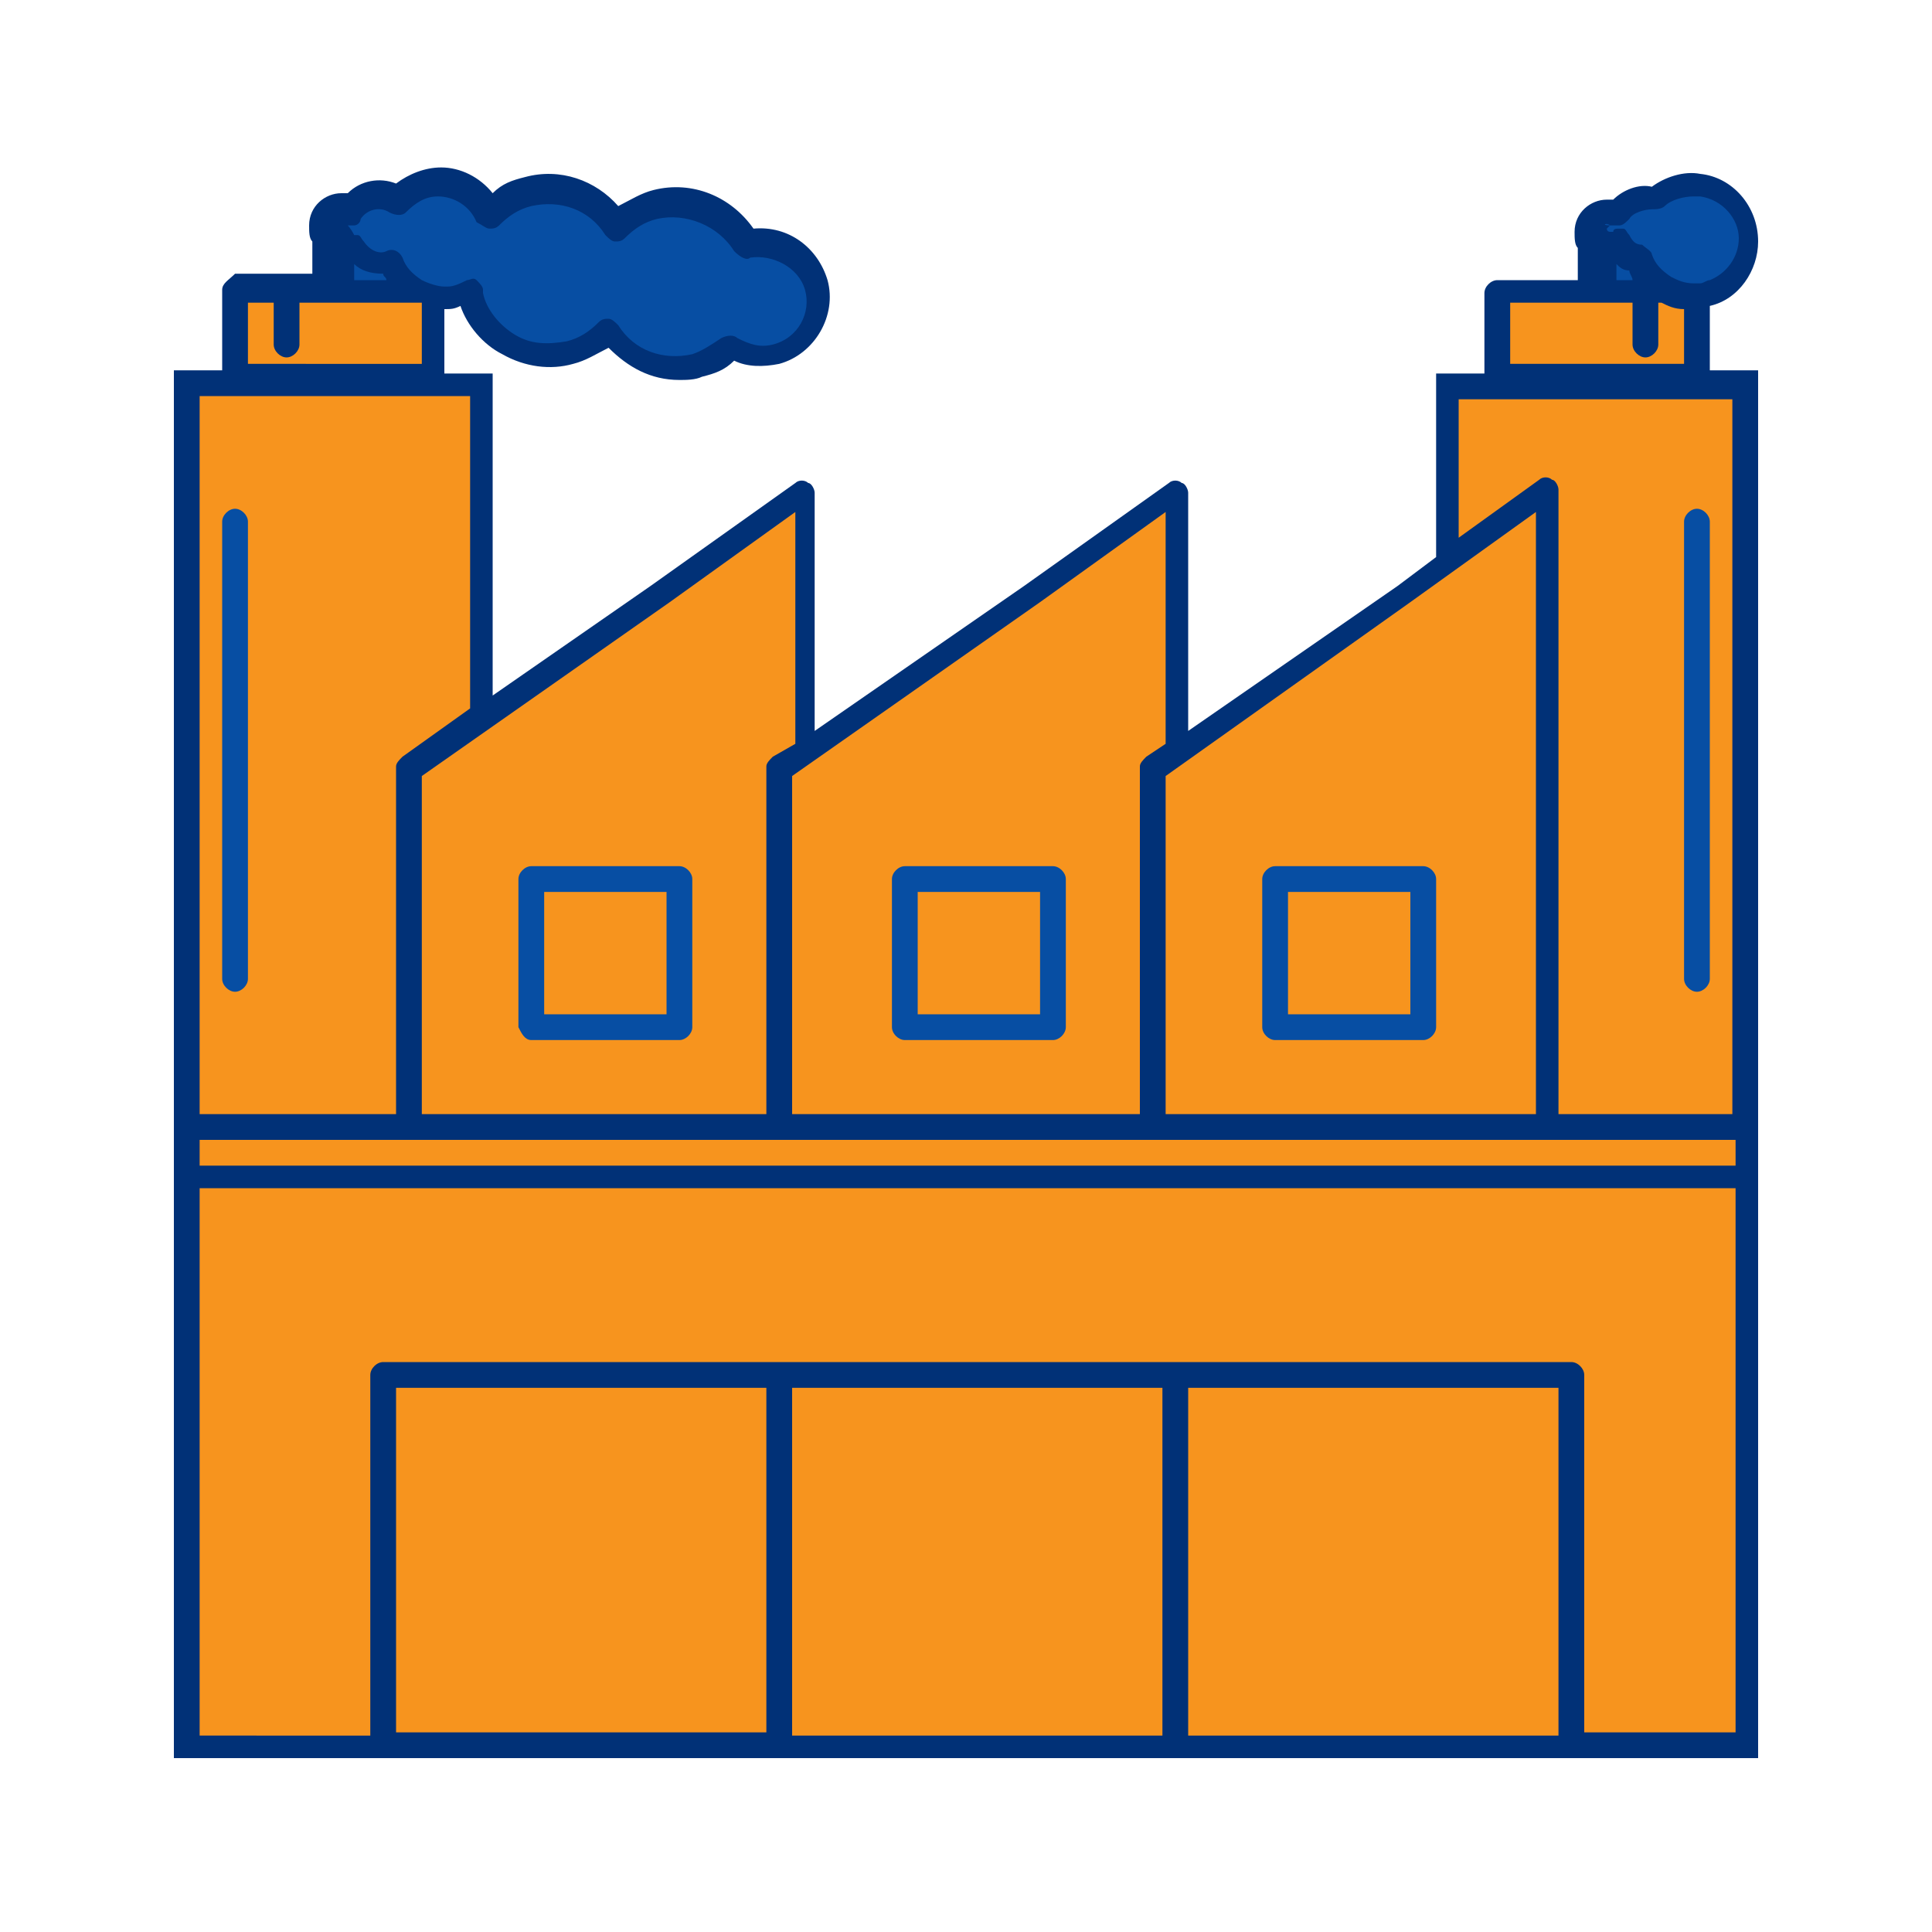 <?xml version="1.0" encoding="utf-8"?>
<!-- Generator: Adobe Illustrator 26.0.3, SVG Export Plug-In . SVG Version: 6.00 Build 0)  -->
<svg version="1.1" id="Layer_1" xmlns="http://www.w3.org/2000/svg" xmlns:xlink="http://www.w3.org/1999/xlink" x="0px" y="0px"
	 viewBox="0 0 60 60" style="enable-background:new 0 0 60 60;" xml:space="preserve">
<style type="text/css">
	.st0{fill:#013177;}
	.st1{fill:#074EA3;}
	.st2{fill:#F7941E;}
	.st3{fill:#FBB040;}
</style>
<g>
	<path class="st0" d="M53.1,9.5c0.9-0.2,1.5-1.1,1.5-2c0-1.1-0.8-2-1.8-2.1c-0.5-0.1-1.1,0.1-1.5,0.4c-0.4-0.1-0.9,0.1-1.2,0.4
		c-0.1,0-0.1,0-0.2,0c-0.5,0-1,0.4-1,1c0,0.2,0,0.4,0.1,0.5v1h-2.5c-0.2,0-0.4,0.2-0.4,0.4v2.5h-1.5v5.7l-1.2,0.9l-6.5,4.5v-7.4
		c0-0.1-0.1-0.3-0.2-0.3c-0.1-0.1-0.3-0.1-0.4,0l-4.5,3.2l-6.5,4.5v-7.4c0-0.1-0.1-0.3-0.2-0.3c-0.1-0.1-0.3-0.1-0.4,0l-4.5,3.2
		l-4.9,3.4v-10h-1.5v-2c0.2,0,0.3,0,0.5-0.1c0.2,0.6,0.7,1.2,1.3,1.5c0.7,0.4,1.5,0.5,2.2,0.3c0.4-0.1,0.7-0.3,1.1-0.5
		c0.6,0.6,1.3,1,2.2,1c0.2,0,0.5,0,0.7-0.1c0.4-0.1,0.7-0.2,1-0.5c0.4,0.2,0.9,0.2,1.4,0.1c1.1-0.3,1.8-1.5,1.5-2.6
		c-0.3-1-1.2-1.7-2.3-1.6c-0.7-1-1.9-1.5-3.1-1.2c-0.4,0.1-0.7,0.3-1.1,0.5c-0.7-0.8-1.8-1.2-2.9-0.9c-0.4,0.1-0.7,0.2-1,0.5
		c-0.4-0.5-1-0.8-1.6-0.8c-0.5,0-1,0.2-1.4,0.5c-0.5-0.2-1.1-0.1-1.5,0.3c-0.1,0-0.1,0-0.2,0c-0.5,0-1,0.4-1,1c0,0.2,0,0.4,0.1,0.5
		v1H7.3C7.1,8.7,6.9,8.8,6.9,9v2.5H5.4v43.1h49.2V11.5h-1.5L53.1,9.5z"/>
	<path class="st1" d="M50,7c0,0,0.2,0,0.3,0s0.2-0.1,0.3-0.2c0.1-0.2,0.5-0.3,0.7-0.3c0.1,0,0.3,0,0.4-0.1c0.2-0.2,0.6-0.3,0.9-0.3
		c0.1,0,0.1,0,0.2,0C53.5,6.2,54,6.8,54,7.4s-0.4,1.1-0.9,1.3c-0.1,0-0.2,0.1-0.3,0.1c0,0-0.1,0-0.2,0c-0.3,0-0.5-0.1-0.7-0.2
		c-0.3-0.2-0.5-0.4-0.6-0.7c0-0.1-0.2-0.2-0.3-0.3c-0.2,0-0.3-0.1-0.4-0.3c-0.1-0.1-0.1-0.2-0.2-0.2h-0.1c-0.1,0-0.2,0-0.2,0.1H50
		l0,0c0,0-0.1,0-0.1-0.1L50,7C49.7,7,49.9,6.9,50,7L50,7z"/>
	<path class="st1" d="M50.2,8.2c0.1,0.1,0.2,0.2,0.4,0.2c0,0.1,0.1,0.2,0.1,0.3h-0.5V8.2z"/>
	<path class="st2" d="M46.9,9.4h3.8v1.3c0,0.2,0.2,0.4,0.4,0.4s0.4-0.2,0.4-0.4V9.4h0.1c0.2,0.1,0.4,0.2,0.7,0.2v1.7h-5.4V9.4z"/>
	<path class="st1" d="M10.8,7C10.9,7,11,7,11,7c0.1,0,0.2-0.1,0.2-0.2c0.2-0.3,0.6-0.4,0.9-0.2c0.2,0.1,0.4,0.1,0.5,0
		c0.3-0.3,0.6-0.5,1-0.5c0.5,0,1,0.3,1.2,0.8C15,7,15.1,7.1,15.2,7.1c0.1,0,0.2,0,0.3-0.1c0.3-0.3,0.6-0.5,1-0.6
		c0.9-0.2,1.8,0.1,2.3,0.9c0.1,0.1,0.2,0.2,0.3,0.2c0.1,0,0.2,0,0.3-0.1c0.3-0.3,0.6-0.5,1-0.6c0.9-0.2,1.9,0.2,2.4,1
		C23,8,23.2,8.1,23.3,8C24,7.9,24.8,8.3,25,9s-0.2,1.5-1,1.7c-0.4,0.1-0.7,0-1.1-0.2c-0.1-0.1-0.3-0.1-0.5,0
		c-0.3,0.2-0.6,0.4-0.9,0.5c-0.9,0.2-1.8-0.1-2.3-0.9C19.1,10,19,9.9,18.9,9.9l0,0c-0.1,0-0.2,0-0.3,0.1c-0.3,0.3-0.6,0.5-1,0.6
		c-0.6,0.1-1.1,0.1-1.6-0.2s-0.9-0.8-1-1.3V9c0-0.1-0.1-0.2-0.2-0.3c-0.1-0.1-0.2,0-0.3,0c-0.2,0.1-0.4,0.2-0.6,0.2h-0.1
		c-0.2,0-0.5-0.1-0.7-0.2c-0.3-0.2-0.5-0.4-0.6-0.7c-0.1-0.2-0.3-0.3-0.5-0.2c-0.2,0.1-0.5,0-0.7-0.3c-0.1-0.1-0.1-0.2-0.2-0.2H11
		l0,0C10.9,7.1,10.8,7,10.8,7L10.8,7L10.8,7L10.8,7z"/>
	<path class="st1" d="M11,8.2c0.2,0.2,0.5,0.3,0.9,0.3c0,0.1,0.1,0.1,0.1,0.2h-1V8.2z"/>
	<path d="M10.6,6.9L10.6,6.9C10.7,6.9,10.7,6.9,10.6,6.9C10.7,6.9,10.7,6.9,10.6,6.9L10.6,6.9L10.6,6.9z"/>
	<path class="st2" d="M7.7,9.4h0.8v1.3c0,0.2,0.2,0.4,0.4,0.4s0.4-0.2,0.4-0.4V9.4h3.8v1.9H7.7V9.4z"/>
	<polygon class="st2" points="43.8,18.7 47.7,15.9 47.7,34.6 36.2,34.6 36.2,24.1 	"/>
	<polygon class="st2" points="53.8,36.2 6.2,36.2 6.2,35.4 53.9,35.4 53.9,36.2 	"/>
	<path class="st2" d="M32.3,18.7l3.9-2.8v7.2l-0.6,0.4c-0.1,0.1-0.2,0.2-0.2,0.3v10.8H24.6V24.1L32.3,18.7z"/>
	<path class="st2" d="M20.8,18.7l3.9-2.8v7.2L24,23.5c-0.1,0.1-0.2,0.2-0.2,0.3v10.8H13.1V24.1L20.8,18.7z"/>
	<path class="st2" d="M14.6,12.3V22l-2.1,1.5c-0.1,0.1-0.2,0.2-0.2,0.3v10.8H6.2V12.3H14.6z"/>
	<rect x="12.3" y="43.1" class="st2" width="11.5" height="10.7"/>
	<rect x="24.6" y="43.1" class="st2" width="11.5" height="10.8"/>
	<polygon class="st2" points="36.9,53.8 36.9,43.1 48.4,43.1 48.4,53.9 36.9,53.9 	"/>
	<path class="st2" d="M49.2,53.8V42.7c0-0.2-0.2-0.4-0.4-0.4H11.9c-0.2,0-0.4,0.2-0.4,0.4v11.2H6.2v-17h47.7v16.9
		C53.9,53.8,49.2,53.8,49.2,53.8z"/>
	<path class="st2" d="M53.8,34.6h-5.4V15.2c0-0.1-0.1-0.3-0.2-0.3c-0.1-0.1-0.3-0.1-0.4,0l-2.5,1.8v-4.3h8.5L53.8,34.6z"/>
	<path class="st1" d="M52.7,30.8c0.2,0,0.4-0.2,0.4-0.4V16.2c0-0.2-0.2-0.4-0.4-0.4s-0.4,0.2-0.4,0.4v14.2
		C52.3,30.6,52.5,30.8,52.7,30.8z"/>
	<path class="st1" d="M7.3,30.8c0.2,0,0.4-0.2,0.4-0.4V16.2c0-0.2-0.2-0.4-0.4-0.4c-0.2,0-0.4,0.2-0.4,0.4v14.2
		C6.9,30.6,7.1,30.8,7.3,30.8z"/>
	<path class="st1" d="M28.1,32.3h4.6c0.2,0,0.4-0.2,0.4-0.4v-4.6c0-0.2-0.2-0.4-0.4-0.4h-4.6c-0.2,0-0.4,0.2-0.4,0.4v4.6
		C27.7,32.1,27.9,32.3,28.1,32.3z"/>
	<rect x="28.5" y="27.7" class="st2" width="3.8" height="3.8"/>
	<path class="st1" d="M16.5,32.3h4.6c0.2,0,0.4-0.2,0.4-0.4v-4.6c0-0.2-0.2-0.4-0.4-0.4h-4.6c-0.2,0-0.4,0.2-0.4,0.4v4.6
		C16.2,32.1,16.3,32.3,16.5,32.3z"/>
	<rect x="16.9" y="27.7" class="st2" width="3.8" height="3.8"/>
	<path class="st1" d="M39.6,32.3h4.6c0.2,0,0.4-0.2,0.4-0.4v-4.6c0-0.2-0.2-0.4-0.4-0.4h-4.6c-0.2,0-0.4,0.2-0.4,0.4v4.6
		C39.2,32.1,39.4,32.3,39.6,32.3z"/>
	<rect x="40" y="27.7" class="st2" width="3.8" height="3.8"/>
</g>
<rect x="8.1" y="-29.9" class="st3" width="10.1" height="10.1"/>
<rect x="20.4" y="-29.9" class="st2" width="10.1" height="10.1"/>
<rect x="33.2" y="-29.9" class="st1" width="10.1" height="10.1"/>
<rect x="46.4" y="-29.9" class="st0" width="10.1" height="10.1"/>
</svg>
